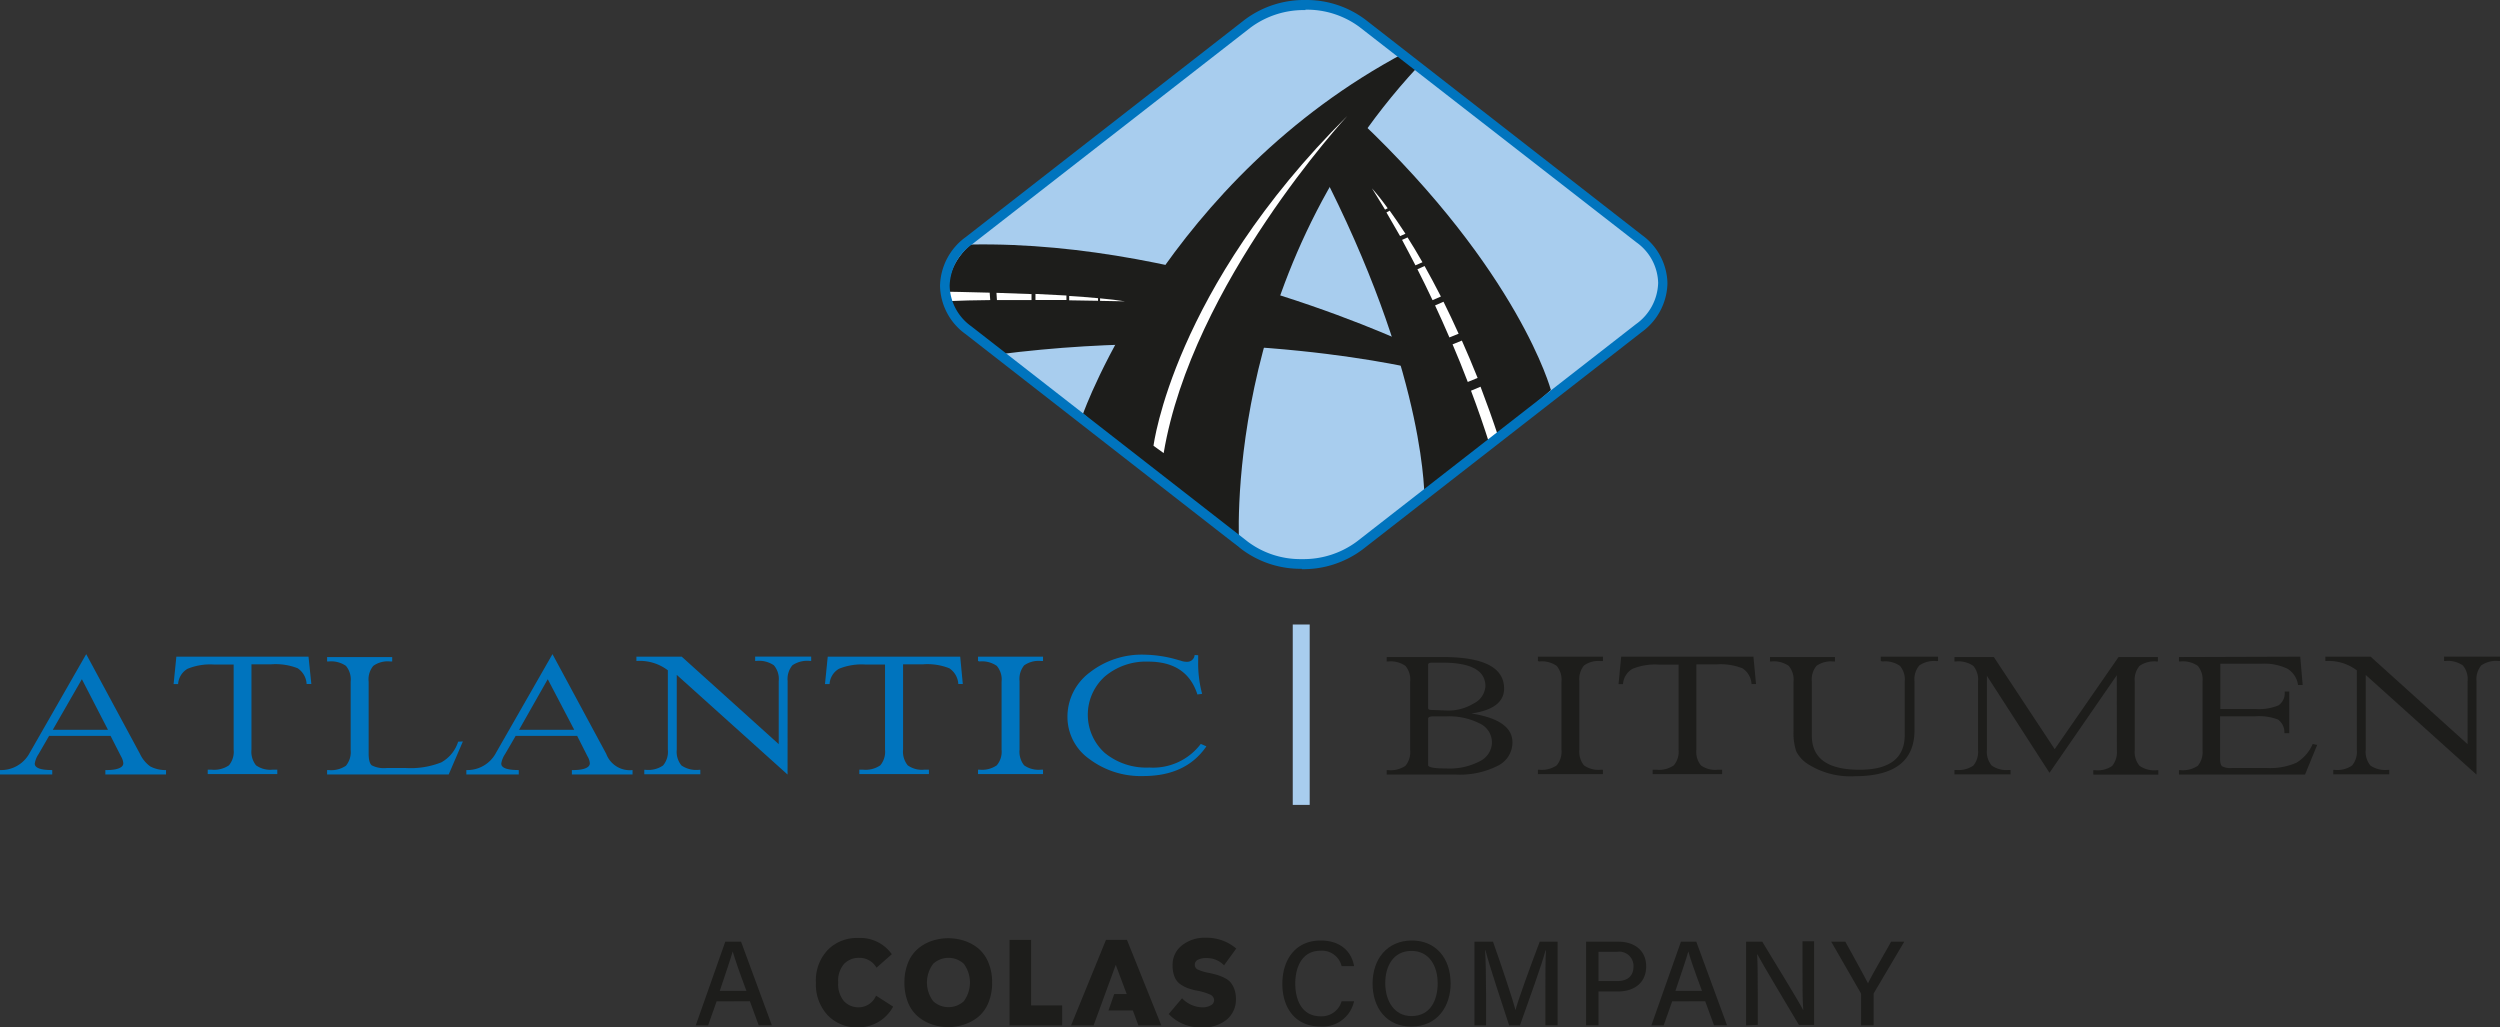 <svg xmlns="http://www.w3.org/2000/svg" xmlns:xlink="http://www.w3.org/1999/xlink" viewBox="0 0 317.25 130.37"><rect x="0" y="0" width="317.25" height="130.37" fill="#333333" stroke="none"/><defs><style>.cls-1{fill:none;}.cls-2{clip-path:url(#clip-path);}.cls-3{fill:#a8cdee;}.cls-4{fill:#1d1d1b;}.cls-5{fill:#fff;}.cls-6{fill:#0074be;}</style><clipPath id="clip-path" transform="translate(-21.49 -19.5)"><rect class="cls-1" width="360.24" height="168.31"/></clipPath></defs><g id="Layer_2" data-name="Layer 2"><g id="Layer_1-2" data-name="Layer 1"><g class="cls-2"><g class="cls-2"><path class="cls-3" d="M194,88.8a12.46,12.46,0,0,1-14.57,0l-35.1-27.34c-4-3.11-4-8.19.06-11.34L179.84,22.6a12.46,12.46,0,0,1,14.56-.05l35.11,27.34c4,3.12,4,8.2-.07,11.34Z" transform="translate(-21.49 -19.5)"/><path class="cls-4" d="M199.77,26.18C169.45,42.25,158.93,72,158.93,72l19.82,17s-2.43-34,22.64-61Z" transform="translate(-21.49 -19.5)"/><path class="cls-4" d="M190.19,43.15c12.44,25,12.06,39.78,12.06,39.78L218.3,69s-4-15-24.28-34.22Z" transform="translate(-21.49 -19.5)"/><path class="cls-4" d="M148,64.5c30.36-3.94,54,2,54,2l-.34-2.69S173.31,50,144.67,50.53c0,0-7.59,5.91,2.24,13.07s1,.9,1,.9" transform="translate(-21.49 -19.5)"/><path class="cls-5" d="M169.16,77c3.6-21.51,23.3-42.78,23.3-42.78-22.12,22-24.59,41.85-24.59,41.85Z" transform="translate(-21.49 -19.5)"/><path class="cls-5" d="M152.89,57.57l3.93,0V57l-3.93-.2Z" transform="translate(-21.49 -19.5)"/><path class="cls-5" d="M160.83,57.34c-1.13-.11-2.38-.2-3.66-.28v.55l3.66.06Z" transform="translate(-21.49 -19.5)"/><path class="cls-5" d="M147.08,56.64c-3.13-.09-5.36-.12-5.36-.12l.13,1.19c1.59-.07,3.4-.11,5.3-.13Z" transform="translate(-21.49 -19.5)"/><path class="cls-5" d="M161.09,57.36v.32l3.16.06c-.87-.14-1.95-.27-3.16-.38" transform="translate(-21.49 -19.5)"/><path class="cls-5" d="M152.39,56.82l-4.45-.16.06.92c1.46,0,2.94,0,4.39,0Z" transform="translate(-21.49 -19.5)"/><path class="cls-5" d="M204.34,57.13q-1.08-2.1-2.07-3.87l-.91.41c.62,1.21,1.26,2.52,1.92,3.92Z" transform="translate(-21.49 -19.5)"/><path class="cls-5" d="M197.43,46.46c.5.85,1.09,1.88,1.73,3l.68-.3c-.75-1.15-1.42-2.13-2-2.93Z" transform="translate(-21.49 -19.5)"/><path class="cls-5" d="M206.59,61.85c-.65-1.44-1.29-2.8-1.92-4.06l-1.07.47c.6,1.28,1.21,2.64,1.82,4.06Z" transform="translate(-21.49 -19.5)"/><path class="cls-5" d="M202,52.78c-.66-1.17-1.3-2.21-1.89-3.15l-.7.31c.53,1,1.1,2.06,1.7,3.23Z" transform="translate(-21.49 -19.5)"/><path class="cls-5" d="M209.38,68.57l-1.22.51c.84,2.22,1.65,4.55,2.42,7l1.06-1.13c-.74-2.25-1.5-4.36-2.26-6.35" transform="translate(-21.49 -19.5)"/><path class="cls-5" d="M209,67.46q-1-2.5-2-4.74l-1.18.48c.65,1.52,1.3,3.11,1.93,4.77Z" transform="translate(-21.49 -19.5)"/><path class="cls-5" d="M197.59,45.93a30.49,30.49,0,0,0-2-2.53s.63,1,1.66,2.7Z" transform="translate(-21.49 -19.5)"/><path class="cls-6" d="M186.69,91.68a12.44,12.44,0,0,1-7.61-2.46L144,61.88a7.72,7.72,0,0,1-3.22-6.11,7.85,7.85,0,0,1,3.28-6.2L179.45,22a12.58,12.58,0,0,1,7.71-2.5A12.44,12.44,0,0,1,194.77,22l35.1,27.34a7.74,7.74,0,0,1,3.22,6.11,7.85,7.85,0,0,1-3.28,6.2l-35.4,27.57a12.57,12.57,0,0,1-7.72,2.51m.47-70.95a11.32,11.32,0,0,0-7,2.24L144.8,50.54A6.64,6.64,0,0,0,142,55.77a6.51,6.51,0,0,0,2.75,5.14l35.1,27.34a11.14,11.14,0,0,0,6.85,2.2,11.33,11.33,0,0,0,7-2.25l35.4-27.57a6.64,6.64,0,0,0,2.81-5.23,6.51,6.51,0,0,0-2.75-5.14L194,22.92a11.19,11.19,0,0,0-6.85-2.19" transform="translate(-21.49 -19.5)"/><path class="cls-4" d="M207.93,110c3.66.52,5.49,1.76,5.49,3.7a3.3,3.3,0,0,1-1.91,3,10.56,10.56,0,0,1-5.24,1.09h-8.81v-.56h.18a3.35,3.35,0,0,0,2.2-.55,2.72,2.72,0,0,0,.6-2V106a2.69,2.69,0,0,0-.6-2,3.29,3.29,0,0,0-2.2-.56h-.18v-.56h7.16c5.16,0,7.74,1.34,7.74,4,0,1.76-1.47,2.83-4.43,3.2m-5.21-6.2v5.47q0,.24.39.24l1.85.07a6.11,6.11,0,0,0,3.5-.87,2.64,2.64,0,0,0,1.53-2.2q0-3-5.47-3h-.39l-.93,0c-.32,0-.48.09-.48.26m0,6.91v5.83c0,.29.78.43,2.34.43a8.28,8.28,0,0,0,4.2-.91,2.71,2.71,0,0,0,1.56-2.41,2.67,2.67,0,0,0-1.57-2.4,8.58,8.58,0,0,0-4.25-.89h-.54l-1.1,0c-.43,0-.64.1-.64.3" transform="translate(-21.49 -19.5)"/><path class="cls-4" d="M216.65,103.39v-.56h8.25v.56h-.26a3.14,3.14,0,0,0-2.14.56,2.74,2.74,0,0,0-.59,2v8.68a2.76,2.76,0,0,0,.59,2,3.2,3.2,0,0,0,2.14.55h.26v.56h-8.25v-.56h.18a3.35,3.35,0,0,0,2.2-.55,2.72,2.72,0,0,0,.61-2V106a2.69,2.69,0,0,0-.61-2,3.29,3.29,0,0,0-2.2-.56Z" transform="translate(-21.49 -19.5)"/><path class="cls-4" d="M244,102.83l.33,3.48h-.57a2.55,2.55,0,0,0-1.15-2,7.55,7.55,0,0,0-3.3-.5h-2.55v10.82a2.74,2.74,0,0,0,.58,2,3.14,3.14,0,0,0,2.12.55h.57v.56h-8.82v-.56h.48a3.34,3.34,0,0,0,2.2-.55,2.69,2.69,0,0,0,.61-2V103.84h-2.48a7.63,7.63,0,0,0-3.38.54,2.43,2.43,0,0,0-1.19,1.94h-.57l.34-3.49Z" transform="translate(-21.49 -19.5)"/><path class="cls-4" d="M260.16,103.39v-.56h7.27v.56h-.18a3.31,3.31,0,0,0-2.2.56,2.69,2.69,0,0,0-.61,2v6.21q0,5.83-7.54,5.84a10,10,0,0,1-6-1.55,4.13,4.13,0,0,1-1.48-1.63,7.69,7.69,0,0,1-.33-2.66V106a2.69,2.69,0,0,0-.61-2,3.29,3.29,0,0,0-2.2-.56h-.18v-.56h8.25v.56h-.26A3.14,3.14,0,0,0,252,104a2.74,2.74,0,0,0-.59,2v6.84c0,2.9,2,4.34,6.07,4.34q5.71,0,5.72-4.4V106a2.65,2.65,0,0,0-.61-2,3.26,3.26,0,0,0-2.19-.56Z" transform="translate(-21.49 -19.5)"/><path class="cls-4" d="M290.11,105.19l-8.54,12.38-7.94-12.31v9.39a2.69,2.69,0,0,0,.61,2,3.31,3.31,0,0,0,2.2.56h.19v.56h-7.12v-.56h.18a3.39,3.39,0,0,0,2.21-.55,2.72,2.72,0,0,0,.6-2V106a2.69,2.69,0,0,0-.6-2,3.32,3.32,0,0,0-2.21-.56h-.18v-.56h5l7.72,11.69,8.1-11.69h5v.56h-.19A3.26,3.26,0,0,0,293,104a2.69,2.69,0,0,0-.61,2v8.68a2.69,2.69,0,0,0,.61,2,3.26,3.26,0,0,0,2.19.56h.19v.56h-8.25v-.56h.26a3.2,3.2,0,0,0,2.14-.55,2.76,2.76,0,0,0,.59-2Z" transform="translate(-21.49 -19.5)"/><path class="cls-4" d="M313.39,102.83l.31,3.6h-.59a2.86,2.86,0,0,0-1.35-2.07,6.75,6.75,0,0,0-3.31-.63h-5.2v5.74l4.46,0a6.43,6.43,0,0,0,2.92-.46,1.86,1.86,0,0,0,.78-1.75H312v5.28h-.62a2,2,0,0,0-.81-1.73,6.73,6.73,0,0,0-2.89-.41l-4.46,0v5.42q0,.72.27.93a2.28,2.28,0,0,0,1.22.21h4.39a8.5,8.5,0,0,0,3.77-.65,5.11,5.11,0,0,0,2.1-2.4l.57.12L314,117.79H298v-.56h.18a3.39,3.39,0,0,0,2.21-.55,2.72,2.72,0,0,0,.6-2V106a2.69,2.69,0,0,0-.6-2,3.32,3.32,0,0,0-2.21-.56H298v-.56Z" transform="translate(-21.49 -19.5)"/><path class="cls-4" d="M335.76,117.8,321.7,105.15v9.5a2.72,2.72,0,0,0,.6,2,3.35,3.35,0,0,0,2.2.55h.19v.56h-7.11v-.56h.18a3.34,3.34,0,0,0,2.2-.55,2.68,2.68,0,0,0,.61-2V104.57a5.9,5.9,0,0,0-3.85-1.19h-.14v-.55h5.74l12.31,11.11v-8a2.68,2.68,0,0,0-.61-2,3.31,3.31,0,0,0-2.2-.56h-.18v-.56h7.11v.56h-.18a3.3,3.3,0,0,0-2.21.56,2.72,2.72,0,0,0-.6,2Z" transform="translate(-21.49 -19.5)"/><path class="cls-6" d="M32.43,102.51l6.82,12.65a4.11,4.11,0,0,0,1.31,1.6,4.13,4.13,0,0,0,2,.46v.56h-7.7v-.56h.17c1.4,0,2.11-.34,2.11-.86a2.08,2.08,0,0,0-.29-.87l-1.33-2.61h-7.8l-1.34,2.32a3,3,0,0,0-.48,1.2c0,.55.74.82,2.22.82v.56H21.49v-.56A4.11,4.11,0,0,0,25.28,115Zm-4.24,9.6h7l-3.31-6.42Z" transform="translate(-21.49 -19.5)"/><path class="cls-6" d="M60.64,102.83,61,106.3H60.4a2.57,2.57,0,0,0-1.14-2,7.63,7.63,0,0,0-3.31-.5H53.4v10.82a2.78,2.78,0,0,0,.58,2,3.1,3.1,0,0,0,2.12.55h.58v.56H47.85v-.56h.48a3.33,3.33,0,0,0,2.21-.55,2.69,2.69,0,0,0,.6-2V103.83H48.66a7.58,7.58,0,0,0-3.37.54,2.42,2.42,0,0,0-1.2,1.94h-.57l.35-3.48Z" transform="translate(-21.49 -19.5)"/><path class="cls-6" d="M80.23,113.59l-1.8,4.19H63v-.56h.18a3.33,3.33,0,0,0,2.21-.55,2.72,2.72,0,0,0,.6-2V106a2.69,2.69,0,0,0-.6-2,3.32,3.32,0,0,0-2.21-.56H63v-.56h8.26v.56H71a3.12,3.12,0,0,0-2.14.56,2.69,2.69,0,0,0-.59,2v9.1c0,.8.13,1.32.41,1.53a3.41,3.41,0,0,0,1.88.33h2.4a10.62,10.62,0,0,0,4.52-.71,4.59,4.59,0,0,0,2.15-2.63Z" transform="translate(-21.49 -19.5)"/><path class="cls-6" d="M91.6,102.51l6.82,12.65a3.19,3.19,0,0,0,3.34,2.06v.56h-7.7v-.56h.17c1.41,0,2.11-.34,2.11-.86a1.94,1.94,0,0,0-.29-.87l-1.32-2.61h-7.8l-1.35,2.32a3,3,0,0,0-.48,1.2c0,.55.74.82,2.22.82v.56H80.67v-.56A4.11,4.11,0,0,0,84.45,115Zm-4.24,9.6h7L91,105.69Z" transform="translate(-21.49 -19.5)"/><path class="cls-6" d="M121.43,117.79l-14.06-12.65v9.5a2.72,2.72,0,0,0,.6,2,3.33,3.33,0,0,0,2.21.55h.18v.56h-7.11v-.56h.18a3.28,3.28,0,0,0,2.2-.55,2.68,2.68,0,0,0,.61-2V104.56a5.9,5.9,0,0,0-3.85-1.19h-.14v-.54H108l12.31,11.1v-8a2.68,2.68,0,0,0-.61-2,3.31,3.31,0,0,0-2.2-.56h-.18v-.55h7.11v.55h-.18a3.32,3.32,0,0,0-2.21.56,2.72,2.72,0,0,0-.6,2Z" transform="translate(-21.49 -19.5)"/><path class="cls-6" d="M143.34,102.83l.33,3.47h-.57a2.57,2.57,0,0,0-1.15-2,7.58,7.58,0,0,0-3.3-.5h-2.56v10.82a2.74,2.74,0,0,0,.59,2,3.07,3.07,0,0,0,2.12.55h.57v.56h-8.83v-.56H131a3.3,3.3,0,0,0,2.2-.55,2.69,2.69,0,0,0,.6-2V103.83h-2.47a7.6,7.6,0,0,0-3.38.54,2.41,2.41,0,0,0-1.19,1.94h-.58l.35-3.48Z" transform="translate(-21.49 -19.5)"/><path class="cls-6" d="M145.6,103.38v-.55h8.25v.55h-.25a3.17,3.17,0,0,0-2.15.56,2.74,2.74,0,0,0-.58,2v8.68a2.77,2.77,0,0,0,.58,2,3.18,3.18,0,0,0,2.15.55h.25v.56H145.6v-.56h.18a3.28,3.28,0,0,0,2.2-.55,2.68,2.68,0,0,0,.61-2V106a2.65,2.65,0,0,0-.61-2,3.27,3.27,0,0,0-2.2-.56Z" transform="translate(-21.49 -19.5)"/><path class="cls-6" d="M173.54,102.65l0,.73a14.86,14.86,0,0,0,.5,4.17l-.6.08q-1.33-4.17-6.24-4.17a8.07,8.07,0,0,0-5.51,1.89,6.53,6.53,0,0,0,0,9.7,8.31,8.31,0,0,0,5.64,1.85,7.58,7.58,0,0,0,6.54-3l.71.31q-2.58,3.77-8,3.77a10.85,10.85,0,0,1-6.85-2.16,6.52,6.52,0,0,1-2.78-5.32,7,7,0,0,1,2.81-5.65,10.71,10.71,0,0,1,7-2.27,15.73,15.73,0,0,1,4.3.69l.23.06.21.07a2.21,2.21,0,0,0,.59.08.94.94,0,0,0,1-.86Z" transform="translate(-21.49 -19.5)"/><rect class="cls-3" x="164.05" y="79.25" width="2.15" height="22.89"/><path class="cls-4" d="M112.43,146.57l-1.08,3.05h-1.57L113.53,139h2l3.91,10.61h-1.67l-1.12-3.05Zm3.78-1.33c-1-2.68-1.5-4.16-1.74-5h0c-.26.92-.87,2.69-1.64,5Z" transform="translate(-21.49 -19.5)"/><path class="cls-4" d="M130.35,149.87a5.06,5.06,0,0,1-3.84-1.55,5.72,5.72,0,0,1-1.48-4.14,5.59,5.59,0,0,1,1.51-4.14,5.15,5.15,0,0,1,3.82-1.51,4.91,4.91,0,0,1,4.3,2.06l-1.94,1.71a2.48,2.48,0,0,0-2.19-1.25,2.59,2.59,0,0,0-1.91.75,3.24,3.24,0,0,0-.76,2.38,3.33,3.33,0,0,0,.74,2.38,2.51,2.51,0,0,0,1.89.77,2.41,2.41,0,0,0,2.17-1.48l2.17,1.39a5,5,0,0,1-4.48,2.63" transform="translate(-21.49 -19.5)"/><path class="cls-4" d="M143.91,149.49a6.39,6.39,0,0,1-4.17,0,5.36,5.36,0,0,1-1.77-1,4.5,4.5,0,0,1-1.25-1.77,6.67,6.67,0,0,1-.46-2.53,6.61,6.61,0,0,1,.46-2.51,4.53,4.53,0,0,1,1.25-1.78,5.39,5.39,0,0,1,1.77-1,6.56,6.56,0,0,1,4.17,0,5.54,5.54,0,0,1,1.78,1,4.62,4.62,0,0,1,1.24,1.78,6.42,6.42,0,0,1,.46,2.51,6.49,6.49,0,0,1-.46,2.53,4.58,4.58,0,0,1-1.24,1.77,5.51,5.51,0,0,1-1.78,1m-4-2.94a2.87,2.87,0,0,0,3.89,0,4,4,0,0,0,0-4.74,2.87,2.87,0,0,0-3.89,0,3.95,3.95,0,0,0,0,4.74" transform="translate(-21.49 -19.5)"/><polygon class="cls-4" points="130.85 127.59 134.79 127.59 134.79 130.12 128.11 130.12 128.11 119.27 130.85 119.27 130.85 127.59"/><polygon class="cls-4" points="147.37 130.12 144.46 130.12 143.76 128.23 140.67 128.23 141.39 126.15 142.98 126.15 141.59 122.44 138.78 130.12 135.92 130.12 140.35 119.27 143.01 119.27 147.37 130.12"/><path class="cls-4" d="M174,149.87a5.49,5.49,0,0,1-4.2-1.69l1.69-2a3.66,3.66,0,0,0,2.57,1.15,2,2,0,0,0,1.07-.25.72.72,0,0,0,.43-.65.8.8,0,0,0-.48-.71,7.68,7.68,0,0,0-1.81-.53,7.83,7.83,0,0,1-1.15-.33,4.11,4.11,0,0,1-.92-.52,2.07,2.07,0,0,1-.68-.94,3.85,3.85,0,0,1-.23-1.44,3.11,3.11,0,0,1,1.15-2.46,4.62,4.62,0,0,1,3.08-1,5.77,5.77,0,0,1,3.85,1.37L176.82,142a3,3,0,0,0-2.26-.92,2.25,2.25,0,0,0-1.07.22.7.7,0,0,0-.38.62.66.66,0,0,0,.39.62,5.79,5.79,0,0,0,1.41.42c.42.09.76.18,1,.25a5.63,5.63,0,0,1,.9.35,2.51,2.51,0,0,1,.8.56,2.92,2.92,0,0,1,.51.88,3.47,3.47,0,0,1,.21,1.26,3.29,3.29,0,0,1-1.16,2.62,4.65,4.65,0,0,1-3.15,1" transform="translate(-21.49 -19.5)"/><path class="cls-4" d="M193.32,146.56a4.07,4.07,0,0,1-4.29,3.2c-3.21,0-4.81-2.41-4.81-5.41s1.61-5.5,4.87-5.5c2.57,0,3.93,1.47,4.23,3.25h-1.58a2.56,2.56,0,0,0-2.71-1.95c-2.25,0-3.17,2-3.17,4.15s.86,4.17,3.23,4.17a2.64,2.64,0,0,0,2.65-1.91Z" transform="translate(-21.49 -19.5)"/><path class="cls-4" d="M205.58,144.26c0,2.92-1.66,5.51-5,5.51-3.17,0-4.91-2.41-4.91-5.46s1.81-5.46,5-5.46c3,0,4.9,2.23,4.9,5.41m-8.29,0c0,2.25,1.13,4.18,3.33,4.18,2.39,0,3.32-2,3.32-4.17s-1.06-4.1-3.32-4.1-3.33,1.86-3.33,4.09" transform="translate(-21.49 -19.5)"/><path class="cls-4" d="M217.6,145.2c0-1.94,0-3.95.07-5.08h-.06c-.46,1.8-2.06,6.17-3.24,9.5H213c-.89-2.75-2.54-7.65-3-9.52h-.05c.08,1.22.12,3.55.12,5.37v4.15h-1.47V139h2.35c1.13,3.19,2.5,7.3,2.86,8.69h0c.25-1.09,1.89-5.58,3.07-8.69h2.27v10.61H217.6Z" transform="translate(-21.49 -19.5)"/><path class="cls-4" d="M222.76,139h4.1c2.1,0,3.53,1.17,3.53,3.12,0,2.12-1.53,3.2-3.61,3.2h-2.44v4.29h-1.58Zm1.58,5h2.33c1.38,0,2.11-.65,2.11-1.86a1.81,1.81,0,0,0-2.06-1.86h-2.38Z" transform="translate(-21.49 -19.5)"/><path class="cls-4" d="M233.69,146.57l-1.08,3.05h-1.56L234.8,139h1.95l3.9,10.61H239l-1.12-3.05Zm3.78-1.33c-1-2.68-1.5-4.16-1.73-5h0c-.26.92-.86,2.69-1.64,5Z" transform="translate(-21.49 -19.5)"/><path class="cls-4" d="M243.07,149.62V139h2.05c1.48,2.46,4.63,7.55,5.21,8.71h0c-.11-1.32-.1-3-.1-4.76v-4h1.47v10.61h-1.93c-1.35-2.26-4.66-7.8-5.3-9h0c.07,1.16.08,3,.08,4.94v4.06Z" transform="translate(-21.49 -19.5)"/><path class="cls-4" d="M257.66,149.62v-3.87a.57.57,0,0,0-.07-.29L253.87,139h1.79c.94,1.7,2.39,4.32,2.88,5.29.46-1,2-3.61,2.93-5.29h1.67l-3.82,6.46a.49.49,0,0,0-.07.29v3.86Z" transform="translate(-21.49 -19.5)"/></g></g></g></g></svg>